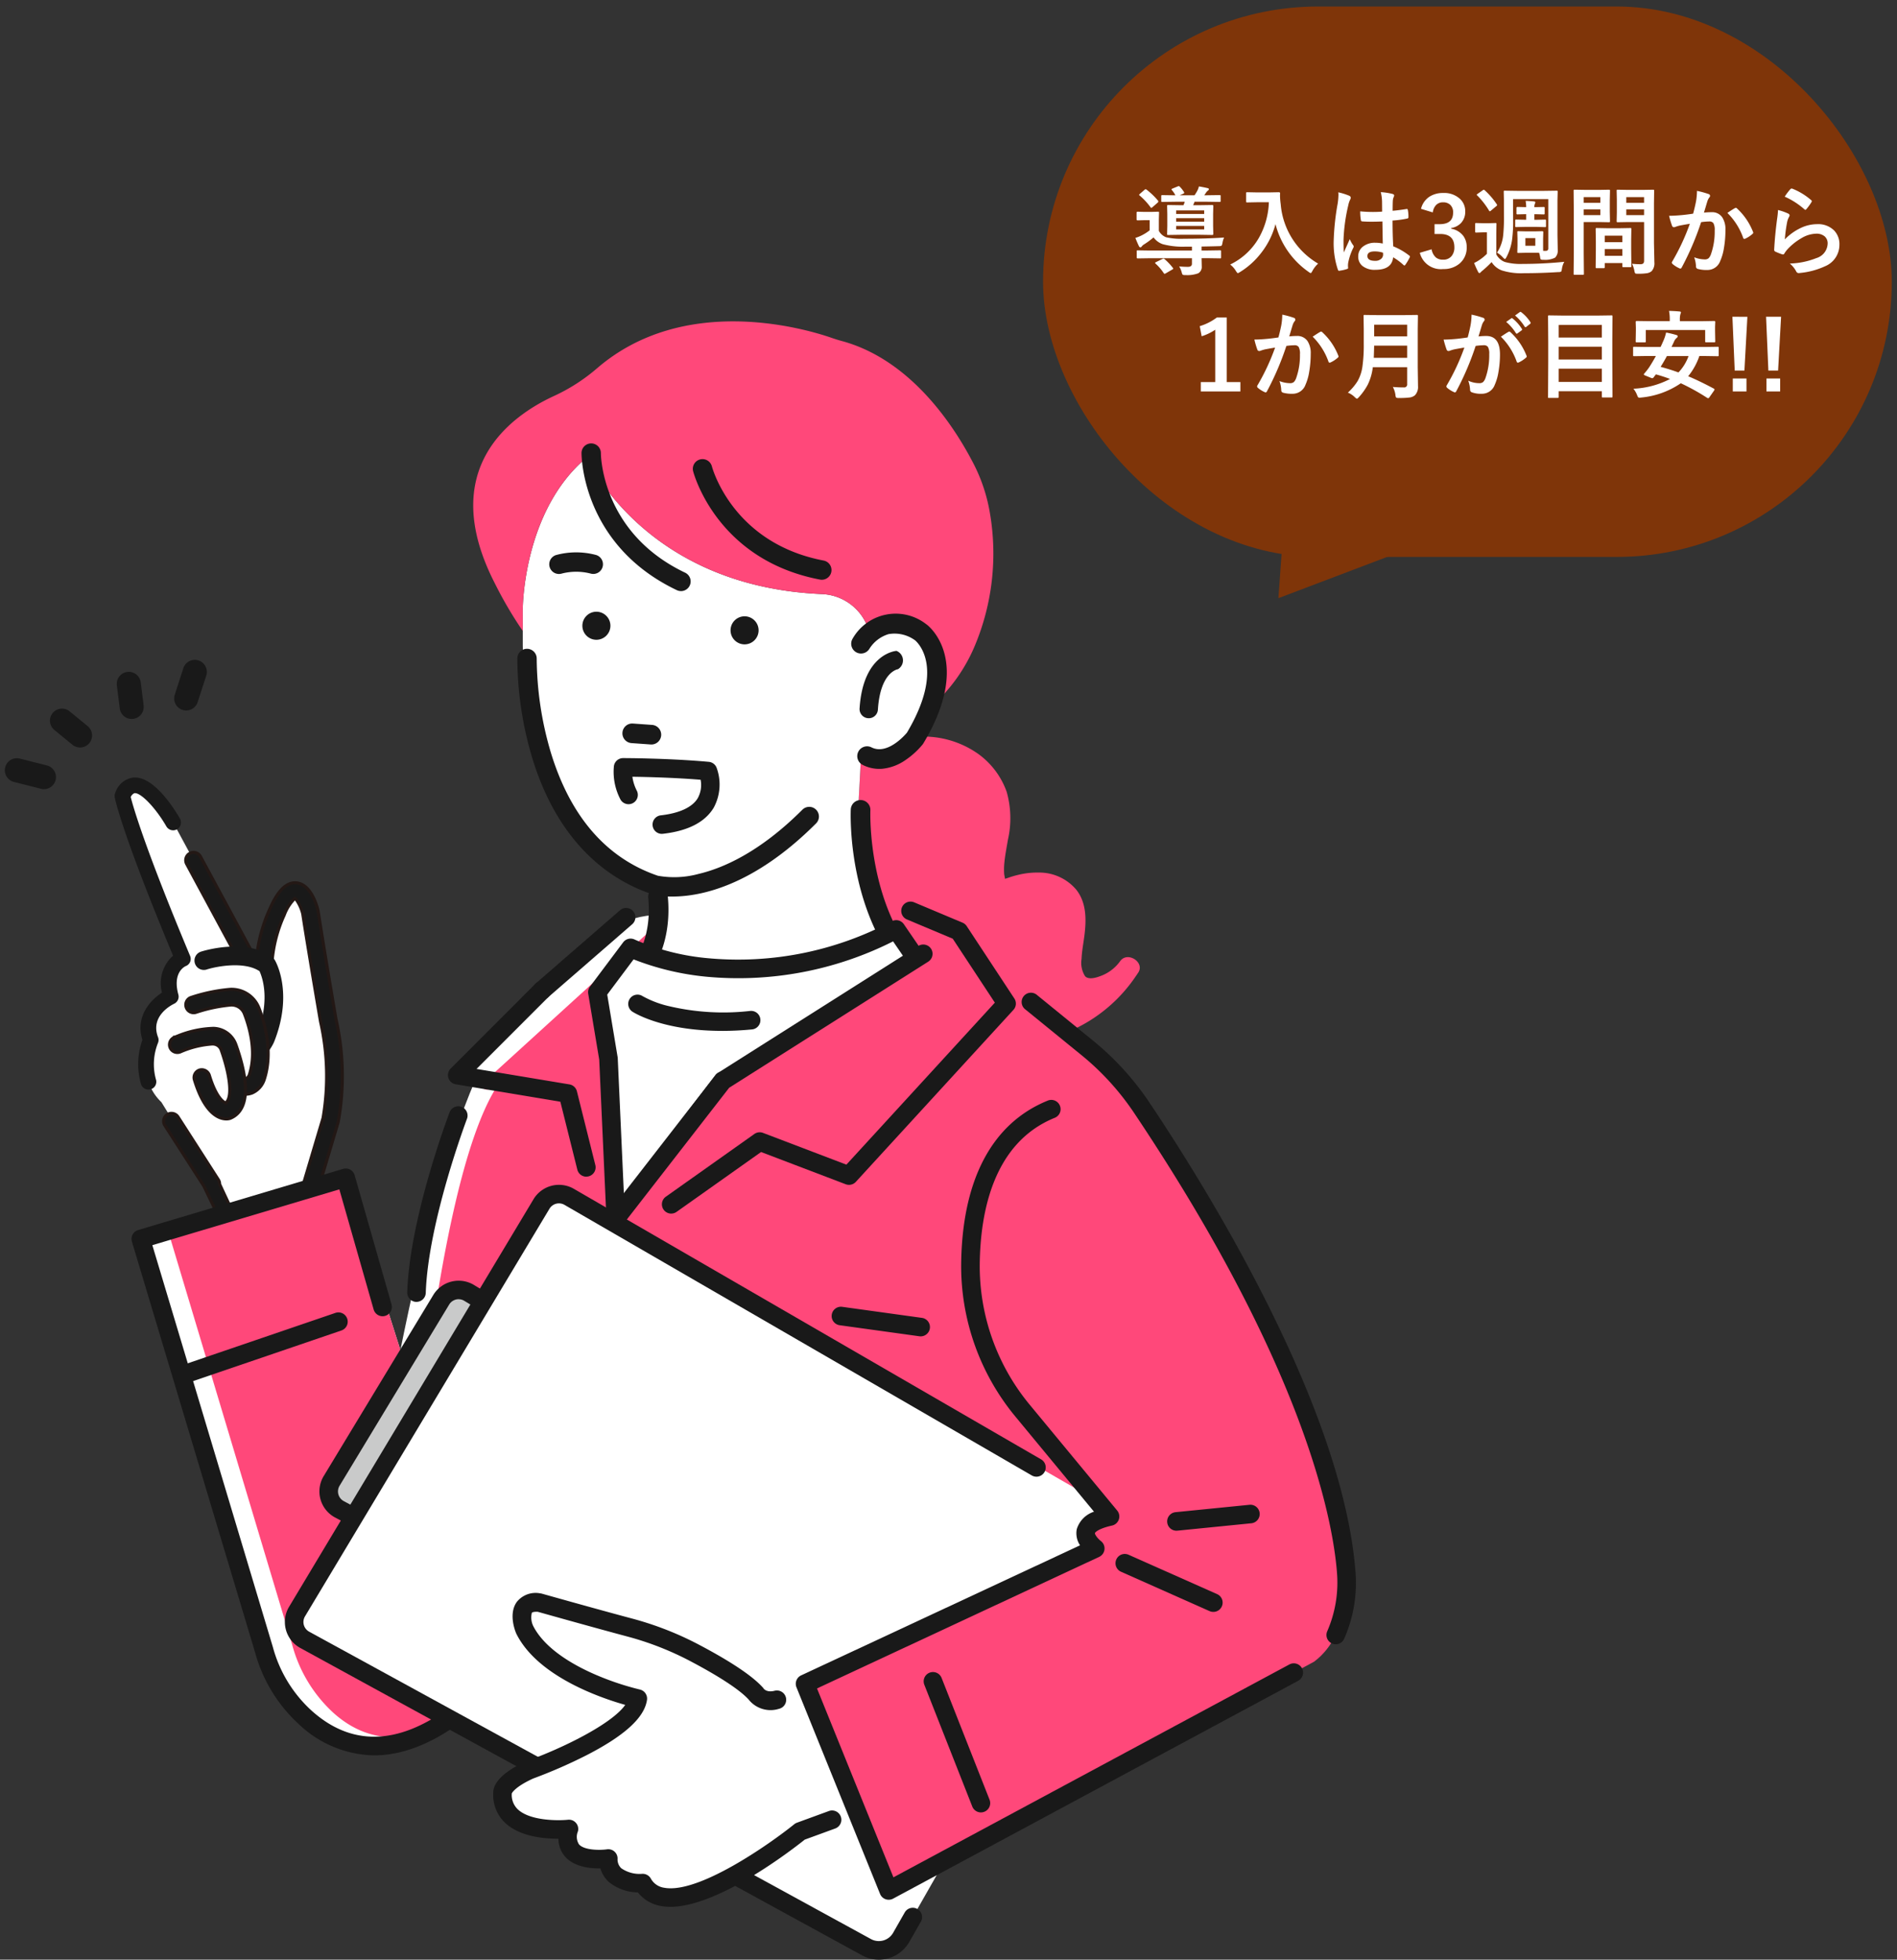 <svg xmlns="http://www.w3.org/2000/svg" xmlns:xlink="http://www.w3.org/1999/xlink" width="276" height="285" viewBox="0 0 276 285"><rect x="0" y="0" width="276" height="285" fill="#333333" stroke="none"/><defs><clipPath id="a"><rect width="276" height="285" transform="translate(-677 3989)" fill="#fff"/></clipPath></defs><g transform="translate(677 -3989)" clip-path="url(#a)"><g transform="translate(-676.282 4035.737)"><path d="M80.921,271.764l3.185-10.692a36.663,36.663,0,0,0-.346-14.5s-1.813-10.578-2.594-15.712c0,0-1.745-7.044-4.847-.064a21.284,21.284,0,0,0-1.745,11.761L61.2,217.806s-5.134-8.9-7.379-3.853c0,0,.885,4.814,8.786,23.682,0,0-2.944,1.142-1.749,5.5,0,0-4.538,2.1-2.922,6.3,0,0-2.35,5.307,1.551,9.047l7.336,11.889,4.251,13.769a21.932,21.932,0,0,0,7.565,2.275c2.872.28,4.732.215,7.471-1.989Z" transform="translate(-36.72 -144.923)" fill="#fff"/><path d="M98.708,249.773l.146.158a5.951,5.951,0,0,1,.967,2.1c.786,5.158,2.57,15.567,2.588,15.671l.011.057a35.927,35.927,0,0,1,.351,13.974L99.6,292.379a1.147,1.147,0,0,0-.039.194l4.815,10.261a1.138,1.138,0,1,0,2.26.263l-4.822-10.172,3.153-10.588c.008-.025.014-.051.02-.078a37.5,37.5,0,0,0-.341-14.97c-.018-.1-1.814-10.586-2.585-15.66-.005-.034-.012-.069-.02-.1-.221-.895-1.1-3.827-3.144-4.007a2.187,2.187,0,0,0-.991.14c-1.347.518-2.27,2.3-2.847,3.591v0a22.453,22.453,0,0,0-1.913,6.776l-.085.7-8.126-15.036a1.131,1.131,0,0,0-.676-.55,1.117,1.117,0,0,0-.865.09,1.137,1.137,0,0,0-.461,1.542l10.412,19.265a1.138,1.138,0,0,0,2.125-.718,20.169,20.169,0,0,1,1.636-11.071l.025-.053a6.533,6.533,0,0,1,1.413-2.285Z" transform="translate(-56.491 -165.864)" fill="#191919"/><path d="M105.026,303.845a1.4,1.4,0,0,1-.162-.01,1.364,1.364,0,0,1-1.2-1.446l-4.789-10.206a.222.222,0,0,1-.02-.121,1.354,1.354,0,0,1,.047-.231l3.17-10.644a35.7,35.7,0,0,0-.355-13.861l-.013-.061c-.018-.108-1.81-10.564-2.59-15.682a5.8,5.8,0,0,0-.909-1.984,6.364,6.364,0,0,0-1.353,2.2l-.028.058A20.043,20.043,0,0,0,95.207,262.8a1.363,1.363,0,0,1-2.546.86L82.25,244.4a1.362,1.362,0,0,1,.552-1.847,1.339,1.339,0,0,1,1.037-.107,1.354,1.354,0,0,1,.809.659l7.791,14.415a22.692,22.692,0,0,1,1.934-6.846c.591-1.324,1.545-3.154,2.969-3.7a2.391,2.391,0,0,1,1.092-.154c2.189.193,3.111,3.246,3.342,4.177.01.04.018.08.024.121.765,5.035,2.568,15.558,2.585,15.657a37.722,37.722,0,0,1,.339,15.057c-.007.032-.015.063-.024.094l-3.128,10.5,4.785,10.094a.225.225,0,0,1,.02.122,1.36,1.36,0,0,1-.865,1.115,1.339,1.339,0,0,1-.485.091M99.31,292.055l4.786,10.2a.223.223,0,0,1,.02.122.913.913,0,0,0,1.8.272l-4.793-10.11a.225.225,0,0,1-.012-.161l3.153-10.588c.006-.021.011-.041.016-.062a37.249,37.249,0,0,0-.341-14.873c-.019-.11-1.822-10.637-2.588-15.675,0-.027-.01-.055-.017-.082-.212-.857-1.052-3.669-2.944-3.836a1.953,1.953,0,0,0-.89.126c-1.269.488-2.161,2.216-2.723,3.472a22.213,22.213,0,0,0-1.9,6.713l-.085.7a.225.225,0,0,1-.422.08l-8.126-15.036a.907.907,0,0,0-.542-.441.9.9,0,0,0-.693.071.911.911,0,0,0-.371,1.237l10.412,19.265a.913.913,0,0,0,1.7-.576,20.538,20.538,0,0,1,1.658-11.208l.023-.048a6.715,6.715,0,0,1,1.471-2.36l.164-.139a.225.225,0,0,1,.311.019l.146.158a6.09,6.09,0,0,1,1.019,2.2c.784,5.137,2.575,15.588,2.592,15.69l.01.05a36.155,36.155,0,0,1,.351,14.064l-3.175,10.662c-.009.032-.017.064-.023.1" transform="translate(-56.007 -165.38)" fill="#231815"/><path d="M73.22,362.749a1.137,1.137,0,0,0-.342,1.573l5.676,8.832v.017l5.19,10.728a1.14,1.14,0,0,0,1.106,1.169h.028a1.157,1.157,0,0,0,1.141-1.107l-5.179-11.1a1.133,1.133,0,0,0-.181-.646l-5.866-9.127a1.138,1.138,0,0,0-1.362-.45,1.177,1.177,0,0,0-.211.108" transform="translate(-49.601 -247.381)" fill="#191919"/><path d="M84.394,384.809h-.035a1.364,1.364,0,0,1-1.325-1.344l-5.167-10.681a.241.241,0,0,1-.014-.036L72.2,363.959a1.362,1.362,0,0,1,.41-1.884,1.416,1.416,0,0,1,.251-.128,1.363,1.363,0,0,1,1.633.539l5.866,9.127a1.353,1.353,0,0,1,.216.718l5.158,11.05a.222.222,0,0,1,.021.1,1.375,1.375,0,0,1-1.366,1.326m-6.1-12.182,5.171,10.689a.224.224,0,0,1,.023.1.914.914,0,0,0,.887.938h0a.94.94,0,0,0,.935-.838l-5.155-11.045a.224.224,0,0,1-.021-.1.909.909,0,0,0-.145-.518l-5.867-9.127a.907.907,0,0,0-.576-.4.9.9,0,0,0-.515.039.937.937,0,0,0-.17.086h0a.912.912,0,0,0-.275,1.262l5.676,8.832a.218.218,0,0,1,.032.079m-5.555-10.362h0Z" transform="translate(-49.118 -246.897)" fill="#231815"/><path d="M53.194,208.82c-.047,0-.094,0-.14,0a3.176,3.176,0,0,0-2.721,2.224,1.133,1.133,0,0,0-.079.668c.035.193.942,4.919,8.421,22.876l.061.147-.119.106a5.37,5.37,0,0,0-1.528,5.129l.023.142-.119.08c-.929.622-3.873,2.943-2.737,6.713l.021.069-.023.068a10.5,10.5,0,0,0-.185,6.353,1.138,1.138,0,1,0,2.167-.694,8.352,8.352,0,0,1,.294-5.248,1.13,1.13,0,0,0,.021-.869c-1.184-3.08,1.977-4.687,2.341-4.86a1.141,1.141,0,0,0,.616-1.332c-.873-3.188.884-4.064,1.087-4.153a1.1,1.1,0,0,0,.625-.611,1.125,1.125,0,0,0-.011-.88c-6.5-15.516-8.234-21.534-8.611-23.009l-.024-.093.05-.081a1.04,1.04,0,0,1,.445-.448.352.352,0,0,1,.1-.024H53.2c.95,0,3.067,2.238,4.563,4.835a1.138,1.138,0,0,0,1.972-1.137c-.816-1.416-3.67-5.974-6.544-5.974" transform="translate(-34.276 -142.479)" fill="#191919"/><path d="M91.228,291.139s5.9-1.876,9.124.643c0,0,2.428,4.077-.192,10.669,0,0-2.022,4.142-3.943,1.66Z" transform="translate(-62.245 -198.188)" fill="#fff"/><path d="M93.769,300.532a1.138,1.138,0,0,0-.9,1.835,2.694,2.694,0,0,0,2.465,1.222,2.565,2.565,0,0,0,.659-.16,6.251,6.251,0,0,0,2.743-2.919c.012-.025.024-.051.034-.079,2.794-7.031.223-11.485.112-11.672a1.14,1.14,0,0,0-.277-.315c-3.657-2.857-9.9-.914-10.169-.83l-.059.02a1.138,1.138,0,0,0,.748,2.149c1.4-.441,5.535-1.25,7.842.284l.053.035.027.058c.421.91,1.639,4.276-.376,9.391a4.005,4.005,0,0,1-1.5,1.759l-.1.028-.085-.053a1.3,1.3,0,0,1-.316-.311,1.131,1.131,0,0,0-.756-.433,1.157,1.157,0,0,0-.147-.01" transform="translate(-59.801 -195.748)" fill="#191919"/><path d="M94.6,303.353a2.978,2.978,0,0,1-2.393-1.322,1.363,1.363,0,1,1,2.156-1.668,1.089,1.089,0,0,0,.257.257h0a3.924,3.924,0,0,0,1.365-1.645c1.974-5.011.784-8.3.373-9.194h0c-2.235-1.484-6.28-.688-7.649-.256a1.363,1.363,0,0,1-.9-2.574l.074-.025c.268-.085,6.63-2.057,10.374.868a1.367,1.367,0,0,1,.332.377c.113.19,2.739,4.734-.1,11.869-.012.031-.026.062-.04.092a6.484,6.484,0,0,1-2.866,3.033,2.8,2.8,0,0,1-.717.174,2.659,2.659,0,0,1-.273.014m-1.318-3.07a.893.893,0,0,0-.554.191.912.912,0,0,0-.164,1.281,2.484,2.484,0,0,0,2.264,1.135,2.342,2.342,0,0,0,.6-.146,6.03,6.03,0,0,0,2.621-2.807c.009-.018.018-.039.027-.062,2.755-6.933.237-11.292.128-11.474a.908.908,0,0,0-.222-.253c-3.558-2.78-9.7-.876-9.962-.793l-.048.016a.913.913,0,0,0,.6,1.724c1.428-.45,5.654-1.271,8.035.31l.052.034a.223.223,0,0,1,.081.095l.027.058c.43.929,1.676,4.37-.372,9.566a4.165,4.165,0,0,1-1.646,1.892l-.1.029a.226.226,0,0,1-.183-.025L94.385,301a1.505,1.505,0,0,1-.374-.363.905.905,0,0,0-.606-.348.927.927,0,0,0-.119-.008" transform="translate(-59.318 -195.274)" fill="#191919"/><path d="M86.426,310.5a23.6,23.6,0,0,1,5.371-1.119,3.148,3.148,0,0,1,3.069,2c.8,2.055,1.938,5.979.751,9.62,0,0-.729,2.571-3.607.672Z" transform="translate(-58.969 -211.087)" fill="#fff"/><path d="M89.565,318.081a1.172,1.172,0,0,0-.232.024,1.138,1.138,0,0,0-.4,2.065,3.869,3.869,0,0,0,3.521.707l.018-.007a3.2,3.2,0,0,0,1.782-1.981c1.293-3.985.068-8.211-.777-10.375A4.281,4.281,0,0,0,89.3,305.8a24.6,24.6,0,0,0-5.689,1.179c-.023.007-.043.014-.062.022a1.1,1.1,0,0,0-.588.533,1.145,1.145,0,0,0,.512,1.542,1.129,1.129,0,0,0,.869.058,22.426,22.426,0,0,1,5.055-1.06,2.005,2.005,0,0,1,1.96,1.272c.736,1.883,1.81,5.538.729,8.854l-.016.051a.918.918,0,0,1-.433.505,1.986,1.986,0,0,1-1.45-.483,1.13,1.13,0,0,0-.624-.188" transform="translate(-56.521 -208.643)" fill="#191919"/><path d="M90.96,320.795a4.834,4.834,0,0,1-2.632-.922,1.363,1.363,0,0,1,1.5-2.276c.654.431,1.076.52,1.252.458a.715.715,0,0,0,.295-.367l.012-.042c1.06-3.254,0-6.852-.723-8.708a1.774,1.774,0,0,0-1.74-1.129,22.3,22.3,0,0,0-4.994,1.048A1.364,1.364,0,0,1,82.2,308a1.367,1.367,0,0,1,.074-1.06,1.325,1.325,0,0,1,.708-.642c.025-.01.049-.018.077-.027a24.984,24.984,0,0,1,5.745-1.189,4.5,4.5,0,0,1,4.4,2.861c.856,2.192,2.1,6.475.782,10.527a3.427,3.427,0,0,1-1.914,2.122,3.178,3.178,0,0,1-1.112.2m-1.879-2.973a.93.93,0,0,0-.186.019.913.913,0,0,0-.319,1.656,3.662,3.662,0,0,0,3.319.684,2.973,2.973,0,0,0,1.663-1.844c1.272-3.922.063-8.09-.772-10.227a4.061,4.061,0,0,0-3.959-2.575A24.2,24.2,0,0,0,83.2,306.7l-.055.019a.877.877,0,0,0-.467.425.92.92,0,0,0-.049.713.915.915,0,0,0,1.157.572A22.768,22.768,0,0,1,88.9,307.36a2.229,2.229,0,0,1,2.18,1.416c.747,1.911,1.836,5.623.734,9.006l-.014.046a1.129,1.129,0,0,1-.568.65,2.216,2.216,0,0,1-1.655-.505.907.907,0,0,0-.5-.151" transform="translate(-56.037 -208.159)" fill="#231815"/><path d="M79,328.443a14.838,14.838,0,0,1,5.217-1.228,2.447,2.447,0,0,1,2.232,1.628c.86,2.425,2.535,8.1-.158,9.252,0,0-2.092.518-3.732-4.864Z" transform="translate(-53.899 -223.258)" fill="#fff"/><path d="M80.113,329.648a1.13,1.13,0,0,0-.33.049,1.145,1.145,0,0,0-.759,1.421c1.861,6.1,4.569,5.767,5.095,5.637a1.033,1.033,0,0,0,.135-.042l.038-.016c1.811-.772,3.417-3.252.783-10.679a3.561,3.561,0,0,0-3.271-2.385l-.209,0a15,15,0,0,0-4.911,1.087c-.213.082-.422.167-.586.239l-.026-.048.022.05a1.138,1.138,0,0,0,.919,2.082,13.914,13.914,0,0,1,4.584-1.134c.047,0,.093,0,.139,0a1.3,1.3,0,0,1,1.193.87c1.311,3.7,1.616,6.679.777,7.6l-.121.134-.157-.091c-.461-.266-1.364-1.135-2.227-3.969a1.141,1.141,0,0,0-1.089-.807" transform="translate(-51.456 -220.815)" fill="#191919"/><path d="M83.18,336.55c-1.055,0-3.279-.677-4.856-5.847a1.369,1.369,0,0,1,.9-1.7,1.383,1.383,0,0,1,1.7.906c.871,2.86,1.775,3.637,2.124,3.839.771-.849.44-3.812-.823-7.374a1.076,1.076,0,0,0-.988-.72l-.133,0a13.7,13.7,0,0,0-4.494,1.115,1.363,1.363,0,0,1-1.24-2.423.225.225,0,0,1,.277-.13c.14-.059.3-.123.463-.186a15.04,15.04,0,0,1,5.208-1.1,3.785,3.785,0,0,1,3.477,2.535c2.692,7.592.993,10.151-.907,10.961l-.042.017a1.221,1.221,0,0,1-.168.052,2.118,2.118,0,0,1-.506.057m-3.552-7.159a.9.9,0,0,0-.264.039.921.921,0,0,0-.609,1.141c1.8,5.913,4.336,5.6,4.825,5.483a.848.848,0,0,0,.108-.034l.035-.014c1.718-.733,3.231-3.133.655-10.395a3.338,3.338,0,0,0-3.065-2.236,14.519,14.519,0,0,0-5.033,1.069c-.21.081-.415.164-.577.235l-.006,0a.913.913,0,0,0,.742,1.668,13.783,13.783,0,0,1,4.821-1.15,1.522,1.522,0,0,1,1.4,1.019c1.359,3.831,1.639,6.83.731,7.828l-.121.134a.225.225,0,0,1-.28.043l-.156-.09c-.6-.345-1.488-1.337-2.329-4.1a.921.921,0,0,0-.874-.647" transform="translate(-50.973 -220.333)" fill="#231815"/><path d="M102.146,423.9,92.038,392.055l-29.816,8.893,17.92,59.745a20.645,20.645,0,0,0,5.85,9.7c4.413,4.056,16.662,6.648,28.827-5.517Z" transform="translate(-42.454 -267.501)" fill="#fff"/><path d="M111.016,423.9l-10.108-31.844-25.686,8.258,17.92,59.745a20.645,20.645,0,0,0,5.85,9.7c4.413,4.056,12.532,7.283,24.7-4.882Z" transform="translate(-51.324 -267.501)" fill="#ff487a"/><path d="M93.264,473.156a16.322,16.322,0,0,1-11.087-4.666,21.96,21.96,0,0,1-6.237-10.337L58.028,398.434a1.351,1.351,0,0,1,.908-1.682l29.816-8.893a1.35,1.35,0,0,1,1.685.923L95.8,407.567a1.351,1.351,0,0,1-2.6.742l-4.992-17.471L61,398.954,78.535,457.4a19.3,19.3,0,0,0,5.47,9.1c5.8,5.335,12.58,5.25,20.141-.248a1.351,1.351,0,1,1,1.589,2.184c-4.72,3.433-8.884,4.718-12.472,4.718" transform="translate(-39.554 -264.599)" fill="#191919"/><path d="M80.156,463.94a1.351,1.351,0,0,1-.436-2.63l22.123-7.551a1.351,1.351,0,1,1,.873,2.557l-22.123,7.551a1.342,1.342,0,0,1-.436.073" transform="translate(-53.769 -309.552)" fill="#191919"/><path d="M78.79,162.3l-.077-.023a1.751,1.751,0,0,1-1.126-2.206l1.245-3.838a1.751,1.751,0,1,1,3.331,1.08l-1.245,3.838A1.751,1.751,0,0,1,78.79,162.3" transform="translate(-52.88 -105.771)" fill="#191919"/><path d="M52.92,167.234a1.751,1.751,0,0,1-1.273-1.471l-.421-3.35a1.751,1.751,0,0,1,3.475-.437l.421,3.35a1.752,1.752,0,0,1-2.2,1.907" transform="translate(-34.942 -109.471)" fill="#191919"/><path d="M1.286,203.439a1.751,1.751,0,0,1,.9-3.386l3.913.99a1.751,1.751,0,1,1-.859,3.395l-3.913-.99-.036-.009" transform="translate(0 -136.46)" fill="#191919"/><path d="M24.564,182.895a1.734,1.734,0,0,1-.644-.334l-2.613-2.139a1.751,1.751,0,1,1,2.219-2.709l2.613,2.14a1.751,1.751,0,0,1-1.575,3.043" transform="translate(-14.101 -120.984)" fill="#191919"/><path d="M164.843,364.085s6.977-48.3,16.1-68.7c0,0-2.147-1.074,1.61-4.83l19.858-17.711s1.073-2.684,16.638-1.073h20.395s23.615,8.587,34.349,27.909l1.073,42.4-5.9,25.225-82.624-5.274Z" transform="translate(-112.473 -185.081)" fill="#fff"/><path d="M185.4,361.538s3.375-49.6,12.382-64.567a.155.155,0,0,0-.18-.23c-.919.292-2.84.691.142-2.291l22.989-20.931s-3.22-3.22,12.344-1.61h20.395s23.615,8.587,34.349,27.909l1.073,42.4-5.9,25.225-82.624-5.274Z" transform="translate(-126.497 -185.217)" fill="#ff487a"/><path d="M428.737,222.736a6.075,6.075,0,0,1-2.564,2.078c-.649.265-1.97.775-2.563.154a3.614,3.614,0,0,1-.515-2.514c.043-1.1.258-2.194.4-3.285.3-2.3.363-4.819-1.143-6.754a7.032,7.032,0,0,0-5.508-2.524,11.611,11.611,0,0,0-3.085.363,11.975,11.975,0,0,0-1.29.384c-.134.049-.342.1-.508.17-.057-.313-.121-.65-.126-.723a9.793,9.793,0,0,1,.027-1.615c.112-1.128.332-2.24.52-3.356a14.1,14.1,0,0,0-.182-6.967,11.57,11.57,0,0,0-4.087-5.475,13.789,13.789,0,0,0-9.337-2.495,8.806,8.806,0,0,1-7.744,2.35l-.511,9.508a37.494,37.494,0,0,0,10.249,24.145,6.548,6.548,0,0,0,.968-.129,11.951,11.951,0,0,0,2.183-.8c.262-.111,1.038-.514,1.351-.29.1.073-.021.961-.029,1.168a9.616,9.616,0,0,0,.159,2.194,8.138,8.138,0,0,0,1.756,3.885c2.014,2.3,5.1,2.733,8,2.416a22.234,22.234,0,0,0,15.89-9.75c.03-.038.062-.076.091-.115l-.009-.006c.074-.112.153-.219.225-.332.955-1.493-1.562-3.1-2.618-1.68" transform="translate(-266.454 -129.726)" fill="#ff487a"/><path d="M243.09,281.818a1.351,1.351,0,0,1-.886-2.371l12.246-10.636a1.351,1.351,0,0,1,1.771,2.04l-12.246,10.635a1.346,1.346,0,0,1-.885.331" transform="translate(-164.939 -183.186)" fill="#191919"/><path d="M285.867,114.794l.511-9.507s10.4,2.285,10.781-11.61c0,0,1.319-10.662-8.93-5.455,0,.282-.085.409-.292.151-.122.064-.247.132-.373.2.01-.229.016-.491.016-.8l-.026-.1a7.431,7.431,0,0,0-6.862-5.523c-26.1-1.107-34.222-19.883-34.222-19.883-9.33,7.775-9.33,22.08-9.33,22.08v5.287a76.757,76.757,0,0,0,.933,10.263c1.555,7.464,2.071,10.339,10.634,20.641,0,0,4.061,4.012,7.688,3.559,1.213.36,2.459,10.541-8.393,17l1.61,5.651s-.019,4.778,22.2,3.871c0,0,11.076-1.977,26.641-9.491a36.973,36.973,0,0,1-12.584-26.33" transform="translate(-161.8 -42.485)" fill="#fff"/><path d="M221.672,41.862s0-14.305,9.329-22.08c0,0,8.127,18.775,34.223,19.882a7.431,7.431,0,0,1,6.862,5.523l.026.1c0,.308-.006.569-.016.8.126-.069.251-.137.373-.2.207.259.288.132.292-.151,10.249-5.206,8.93,5.455,8.93,5.455a19.941,19.941,0,0,1-.69,4.921,24.311,24.311,0,0,0,6.483-9.021,34.711,34.711,0,0,0,2.164-19.171,24.435,24.435,0,0,0-2.43-7.3c-2.748-5.31-9.024-15.043-19.154-17.77-.511-.138-1.014-.3-1.515-.474-3.987-1.367-21.411-6.433-34.046,4.431a26.642,26.642,0,0,1-6.261,4.036c-6.108,2.8-17.245,10.5-8.615,27.289a58.1,58.1,0,0,0,4.043,6.883Z" transform="translate(-146.335 0)" fill="#ff487a"/><path d="M396.557,140.372c.012-.84-.65-3.039-.65-.446a3.625,3.625,0,0,0,.358.6c.1-.052.2-.1.292-.151" transform="translate(-270.129 -94.636)" fill="#fff"/><path d="M286.945,187.15l-2.714-.194a1.427,1.427,0,1,1,.2-2.846l2.714.194a1.427,1.427,0,1,1-.2,2.846" transform="translate(-193.028 -125.617)" fill="#191919"/><path d="M278.894,275.524a1.427,1.427,0,0,1-.778-2.624c.242-.159,5.6-3.8,4.8-12.271a1.427,1.427,0,1,1,2.84-.27c.978,10.269-5.8,14.752-6.09,14.938a1.421,1.421,0,0,1-.77.227" transform="translate(-189.316 -176.763)" fill="#191919"/><path d="M397.15,245.992a1.421,1.421,0,0,1-1.009-.418c-9.406-9.406-8.834-24.469-8.805-25.106a1.427,1.427,0,0,1,2.851.129c-.009.205-.513,14.474,7.972,22.959a1.427,1.427,0,0,1-1.008,2.435" transform="translate(-264.271 -149.498)" fill="#191919"/><path d="M392.009,156.41a5.329,5.329,0,0,1-2.833-.565,1.426,1.426,0,0,1,1.277-2.551c2.271,1.136,4.775-1.675,5.157-2.128,5.543-9.3,1.663-13.034,1.2-13.43a5.058,5.058,0,0,0-3.88-.908,5,5,0,0,0-2.785,2.146,1.427,1.427,0,0,1-2.484-1.4,7.215,7.215,0,0,1,10.748-2.2c.03.019.06.04.088.061.279.208,6.738,5.242-.5,17.291a1.442,1.442,0,0,1-.1.146,11.81,11.81,0,0,1-2.482,2.261,7.162,7.162,0,0,1-3.41,1.278" transform="translate(-264.38 -91.339)" fill="#191919"/><path d="M268.522,134.963a2.04,2.04,0,1,1-2.041-2.041,2.041,2.041,0,0,1,2.041,2.041" transform="translate(-180.429 -90.693)" fill="#191919"/><path d="M336.384,137.064a2.04,2.04,0,1,1-2.041-2.041,2.041,2.041,0,0,1,2.041,2.041" transform="translate(-226.732 -92.127)" fill="#191919"/><path d="M392.833,160.638a1.337,1.337,0,0,1-1.433-1.477c.521-7.854,5.165-8.3,5.364-8.315a1.486,1.486,0,0,1,.382,2.549l-.139.11c-.106.015-2.6.427-2.944,5.886a1.336,1.336,0,0,1-1.229,1.248" transform="translate(-267.052 -102.922)" fill="#191919"/><path d="M257.232,185.894a11.26,11.26,0,0,1-2.927-.321l-.061-.019c-8.322-2.822-14.35-9.689-17.433-19.857a50.917,50.917,0,0,1-2.156-14.475,1.409,1.409,0,0,1,2.817.065,48.979,48.979,0,0,0,2.057,13.663c2.849,9.336,8.089,15.365,15.577,17.92a13.538,13.538,0,0,0,5.925-.269c3.431-.805,8.834-3.078,15.086-9.329a1.409,1.409,0,1,1,1.993,1.992c-9.163,9.163-16.879,10.629-20.878,10.629" transform="translate(-160.104 -102.241)" fill="#191919"/><path d="M278.5,77.351a1.4,1.4,0,0,1-.6-.137c-13.707-6.527-13.865-19.387-13.865-19.931a1.409,1.409,0,0,1,2.818,0c0,.475.2,11.65,12.258,17.391a1.409,1.409,0,0,1-.606,2.681M266.846,57.283h0Z" transform="translate(-180.148 -38.123)" fill="#191919"/><path d="M333.785,80.578a1.427,1.427,0,0,1-.265-.025c-14.913-2.842-18.324-15.242-18.461-15.769a1.409,1.409,0,0,1,2.725-.717c.122.457,3.145,11.218,16.264,13.718a1.409,1.409,0,0,1-.262,2.793" transform="translate(-214.934 -42.998)" fill="#191919"/><path d="M255.728,108.9a1.406,1.406,0,0,1-.41-.061,8.457,8.457,0,0,0-4.19.01,1.409,1.409,0,1,1-.75-2.716,11.213,11.213,0,0,1,5.767.012,1.409,1.409,0,0,1-.416,2.755" transform="translate(-170.128 -72.165)" fill="#191919"/><path d="M271.33,287.508l4.83-6.44s16.859,8.482,38.643-2.684l6.977,10.2-32.2,11.807-15.564,20.395-1.073-23.615Z" transform="translate(-185.13 -189.943)" fill="#fff"/><path d="M271.113,319.232a1.351,1.351,0,0,1-1.35-1.29l-1.07-23.534-1.6-9.581a1.353,1.353,0,0,1,.252-1.033l4.831-6.44a1.351,1.351,0,0,1,1.688-.4,34.349,34.349,0,0,0,10.813,2.722,47.6,47.6,0,0,0,26.606-5.4,1.351,1.351,0,0,1,1.731.439l6.977,10.2a1.351,1.351,0,0,1-.649,2.031L287.512,298.62,272.187,318.7a1.35,1.35,0,0,1-1.074.531m-1.256-34.278,1.515,9.091a1.426,1.426,0,0,1,.017.161l.9,19.9,13.31-17.44a1.356,1.356,0,0,1,.609-.449l30.572-11.21-5.331-7.792a50,50,0,0,1-27.18,5.137,39.314,39.314,0,0,1-10.575-2.52Z" transform="translate(-182.229 -187.041)" fill="#191919"/><path d="M299.088,313.485c-8.638,0-12.82-2.659-13.02-2.789a1.351,1.351,0,0,1,1.472-2.266,14.6,14.6,0,0,0,3.811,1.454,34.516,34.516,0,0,0,11.854.7,1.351,1.351,0,0,1,.256,2.69c-1.567.149-3.025.214-4.373.214" transform="translate(-194.768 -210.296)" fill="#191919"/><path d="M320.469,279.18l-3.582,2.268-1.634,1.035L286.12,300.932l-17.711,22.794-2.147,9.66L278.606,318.9l12.881-9.124,12.985,4.945L327.4,289.706Z" transform="translate(-181.672 -190.486)" fill="#ff487a"/><path d="M257.733,352.721a1.353,1.353,0,0,1-1.334-1.575l3.935-23.45a1.348,1.348,0,0,1,.265-.6L278.311,304.3a1.35,1.35,0,0,1,.344-.313l29.133-18.449a1.351,1.351,0,1,1,1.445,2.282L280.3,306.14l-17.357,22.339-3.878,23.114a1.352,1.352,0,0,1-1.331,1.128" transform="translate(-174.93 -194.679)" fill="#191919"/><path d="M302.217,311.006a1.351,1.351,0,0,1-.782-2.453l12.881-9.124a1.352,1.352,0,0,1,1.262-.16l12.128,4.619,21.6-23.559-6.125-9.3-6.647-2.793a1.351,1.351,0,1,1,1.046-2.491l7.026,2.952a1.351,1.351,0,0,1,.605.5l6.931,10.526a1.351,1.351,0,0,1-.132,1.656l-22.927,25.012a1.352,1.352,0,0,1-1.477.349l-12.312-4.688L303,310.757a1.345,1.345,0,0,1-.78.248" transform="translate(-205.281 -181.245)" fill="#191919"/><path d="M223.017,330.421a1.352,1.352,0,0,1-1.31-1.024l-2.469-9.875-15.227-2.538a1.351,1.351,0,0,1-.733-2.288l12.344-12.344a1.351,1.351,0,0,1,1.91,1.911l-10.488,10.488L220.556,317a1.351,1.351,0,0,1,1.089,1l2.683,10.734a1.352,1.352,0,0,1-1.311,1.679" transform="translate(-138.428 -206.027)" fill="#191919"/><path d="M391.5,455.388a1.377,1.377,0,0,1-.187-.013l-11.628-1.61a1.351,1.351,0,0,1,.37-2.676l11.628,1.61a1.351,1.351,0,0,1-.184,2.689" transform="translate(-258.264 -307.771)" fill="#191919"/><path d="M185.593,387.75h-.046a1.351,1.351,0,0,1-1.305-1.4c.361-10.835,5.933-25.575,6.17-26.2a1.351,1.351,0,0,1,2.525.961c-.057.148-5.649,14.945-6,25.326a1.351,1.351,0,0,1-1.349,1.306" transform="translate(-125.709 -245.143)" fill="#191919"/><path d="M164.646,444.832l-15.953,26.35a2.949,2.949,0,0,0,1.114,4.1l34.876,18.564L201.2,463.458l-32.554-19.665a2.949,2.949,0,0,0-4,1.039" transform="translate(-101.167 -302.534)" fill="#c9caca"/><path d="M181.777,492.315a1.346,1.346,0,0,1-.634-.159l-34.876-18.564a4.3,4.3,0,0,1-1.637-5.992l15.955-26.354a4.321,4.321,0,0,1,5.83-1.51l32.579,19.679a1.351,1.351,0,0,1,.489,1.8l-16.518,30.392a1.351,1.351,0,0,1-1.188.706m-17.5-50.453a1.615,1.615,0,0,0-1.382.779l0,0L146.944,469a1.6,1.6,0,0,0,.606,2.22l33.68,17.927,15.262-28.081-31.45-19a1.522,1.522,0,0,0-.761-.2m-2.541.084h0Z" transform="translate(-98.262 -299.647)" fill="#191919"/><path d="M168.443,400.942,132.87,460.231a2.949,2.949,0,0,0,1.114,4.1l81.751,44.712a3.734,3.734,0,0,0,5.035-1.426l34.32-60.145L172.443,399.9a2.949,2.949,0,0,0-4,1.039" transform="translate(-90.371 -272.588)" fill="#fff"/><path d="M214.6,507.963a5.03,5.03,0,0,1-2.419-.617L130.43,462.633a4.3,4.3,0,0,1-1.624-5.985l35.573-59.289a4.322,4.322,0,0,1,5.833-1.514l67.979,39.346a1.351,1.351,0,1,1-1.353,2.338l-67.977-39.345a1.607,1.607,0,0,0-2.165.565l-35.573,59.289a1.6,1.6,0,0,0,.6,2.225l81.751,44.713a2.394,2.394,0,0,0,3.213-.91l1.691-2.963a1.351,1.351,0,1,1,2.347,1.339l-1.691,2.964a5.106,5.106,0,0,1-4.438,2.558" transform="translate(-87.465 -269.7)" fill="#191919"/><path d="M233.259,586.49s13.954,3.936,17.174,4.651c0,0,11.092,5.009,14.312,8.587,0,0,5.367,1.789,16.1-2.5L288,612.967l-16.817,6.8s-18.605,15.028-22.9,7.514c0,0-5.009.358-5.009-3.578,0,0-7.156,1.073-5.725-4.294,0,0-10.019,1.074-9.661-5.367,0,0,0-1.431,3.936-3.22,0,0,15.028-5.367,15.743-10.376,0,0-12.881-2.862-16.459-10.018,0,0-1.789-4.294,2.147-3.936" transform="translate(-155.485 -400.15)" fill="#fff"/><path d="M249.392,627.829a7.534,7.534,0,0,1-1.393-.123,5.385,5.385,0,0,1-3.328-1.975,6.753,6.753,0,0,1-4.248-1.536,4.279,4.279,0,0,1-1.2-1.955c-1.477.031-3.788-.2-5.124-1.694a3.953,3.953,0,0,1-.984-2.613c-2.112-.005-5.649-.312-7.776-2.332a5.612,5.612,0,0,1-1.7-4.513c.024-.728.563-2.505,4.727-4.4.034-.016.069-.03.1-.042,5.2-1.859,12.41-5.389,14.368-8.182-3.661-1.035-12.748-4.158-15.837-10.336-.014-.028-.027-.056-.038-.084-.2-.471-1.113-2.9.112-4.572a3.5,3.5,0,0,1,3.4-1.229,1.337,1.337,0,0,1,.245.045c.078.022,7.9,2.227,13.114,3.618a46.63,46.63,0,0,1,9.711,3.793c4.666,2.459,7.794,4.553,9.3,6.225a.723.723,0,0,1,.132.17c.108.134.55.574,1.578.318a1.351,1.351,0,1,1,.655,2.621,4.066,4.066,0,0,1-4.433-1.367c-1.3-1.409-4.236-3.335-8.491-5.577a43.92,43.92,0,0,0-9.147-3.572c-4.863-1.3-11.98-3.3-13.022-3.592-.569-.033-.815.078-.866.146a2.842,2.842,0,0,0,.189,1.9c1.683,3.311,5.754,5.64,8.882,7.013a40.515,40.515,0,0,0,6.638,2.244,1.351,1.351,0,0,1,1.044,1.51c-.368,2.573-3.267,5.215-8.862,8.078a73.173,73.173,0,0,1-7.709,3.36c-2.432,1.113-3,1.963-3.1,2.155a2.884,2.884,0,0,0,.863,2.313c1.777,1.692,5.88,1.673,7.311,1.523a1.352,1.352,0,0,1,1.448,1.691,2.026,2.026,0,0,0,.155,1.89c.781.878,3.077.864,4.067.72a1.353,1.353,0,0,1,1.548,1.336,1.768,1.768,0,0,0,.532,1.414,4.681,4.681,0,0,0,3.035.816,1.36,1.36,0,0,1,1.264.678,2.637,2.637,0,0,0,1.939,1.344c4.983.934,15.36-6.35,18.938-9.239a1.365,1.365,0,0,1,.385-.218l4.652-1.7a1.351,1.351,0,0,1,.927,2.538l-4.443,1.623c-1.934,1.543-12.577,9.773-19.565,9.773m-23.05-16.685h0Zm0,0h0Zm0,0v0Z" transform="translate(-152.585 -397.249)" fill="#191919"/><path d="M445.155,394.385c-2.5-30.055-33.275-72.454-33.275-72.454l-12.523-10.2,2.862,15.564c-17.532,7.156-10.2,36.5-10.2,36.5l18.785,22.721c-6.44,1.431-2.147,4.651-2.147,4.651l-42.221,19.679L378.6,440.9l61.9-33.275c5.725-4.294,4.651-13.239,4.651-13.239" transform="translate(-250.023 -212.697)" fill="#ff487a"/><path d="M375.7,472.775a1.351,1.351,0,0,1-1.252-.844l-12.165-30.056a1.351,1.351,0,0,1,.681-1.731l40.579-18.914a3.167,3.167,0,0,1-.479-2.341,3.868,3.868,0,0,1,2.507-2.55l-11.407-13.8a34.322,34.322,0,0,1-7.917-22.18c.129-12.263,4.471-20.49,12.557-23.79a1.351,1.351,0,1,1,1.02,2.5c-8.842,3.609-10.795,13.584-10.876,21.318a31.617,31.617,0,0,0,7.3,20.43l12.7,15.357a1.351,1.351,0,0,1-.748,2.179c-1.962.436-2.463.98-2.49,1.1-.04.179.381.782.866,1.154a1.354,1.354,0,0,1-.246,2.3l-41.057,19.137,11.119,27.47L434,438.553a1.351,1.351,0,0,1,1.28,2.38l-58.933,31.681a1.354,1.354,0,0,1-.64.161" transform="translate(-247.122 -243.222)" fill="#191919"/><path d="M511.439,402.194a1.352,1.352,0,0,1-1.213-1.944,17.682,17.682,0,0,0,1.382-8.607c0-.015,0-.032,0-.046-.648-7.782-4.823-29.858-29.516-66.695a38.257,38.257,0,0,0-7.624-8.374L466.3,309.88A1.351,1.351,0,1,1,468,307.785l8.165,6.649a40.967,40.967,0,0,1,8.163,8.964c8.34,12.443,27.952,43.967,29.961,67.953a20.162,20.162,0,0,1-1.64,10.085,1.351,1.351,0,0,1-1.215.758" transform="translate(-317.818 -209.796)" fill="#191919"/><path d="M522.829,572.689a1.349,1.349,0,0,1-.548-.117l-12.88-5.725a1.351,1.351,0,1,1,1.1-2.469l12.881,5.725a1.351,1.351,0,0,1-.549,2.586" transform="translate(-347.019 -384.999)" fill="#191919"/><path d="M533.6,545.513a1.351,1.351,0,0,1-.133-2.695l10.734-1.073a1.351,1.351,0,1,1,.269,2.688l-10.734,1.073c-.046,0-.091.007-.136.007" transform="translate(-363.156 -369.63)" fill="#191919"/><path d="M429.08,638.737a1.351,1.351,0,0,1-1.257-.856l-6.977-17.711a1.351,1.351,0,0,1,2.514-.991l6.977,17.711a1.352,1.352,0,0,1-1.256,1.846" transform="translate(-287.081 -421.885)" fill="#191919"/><path d="M285.739,210.945a1.351,1.351,0,0,1-.152-2.693c2.717-.31,4.574-1.17,5.372-2.485a3.964,3.964,0,0,0,.425-2.69c-3.9-.315-7.9-.41-9.927-.438a6.283,6.283,0,0,0,.629,2,1.351,1.351,0,0,1-2.349,1.334,8.626,8.626,0,0,1-.972-4.863,1.351,1.351,0,0,1,1.341-1.183c.065,0,6.57.006,12.466.543a1.349,1.349,0,0,1,1.132.843,7.074,7.074,0,0,1-.413,5.822c-1.258,2.107-3.747,3.386-7.4,3.8a1.34,1.34,0,0,1-.155.009" transform="translate(-190.167 -136.409)" fill="#191919"/><rect width="196.564" height="238.263" fill="none"/></g><g transform="translate(-525.241 3989.946)"><rect width="123.482" height="80.05" rx="40.025" fill="#7f3509"/><path d="M-45.441-.157q.663.062,1.271.062.588,0,.588-.451v-.8h-6.132l-1.764.027q-.137,0-.137-.15v-.861a.3.3,0,0,1,.021-.144.217.217,0,0,1,.116-.021l1.764.027h6.132v-.561h-.978a11.22,11.22,0,0,1-3.274-.362,2.8,2.8,0,0,1-1.333-.984,11.473,11.473,0,0,1-1.442,1.053,1.121,1.121,0,0,0-.28.267.236.236,0,0,1-.2.123q-.116,0-.205-.171-.212-.431-.52-1.2a5.734,5.734,0,0,0,.8-.308,6.548,6.548,0,0,0,1.285-.8v-1.47h-.745l-1.019.027q-.144,0-.144-.157v-.95q0-.15.144-.15l1.019.027h.916l1.019-.027a.249.249,0,0,1,.15.027.235.235,0,0,1,.021.123l-.027.971v1.661a2.021,2.021,0,0,0,1.066.937,9.817,9.817,0,0,0,2.57.212q3.356,0,5.858-.178a2.948,2.948,0,0,0-.239.793q-.068.355-.144.4a.972.972,0,0,1-.39.062q-.82.027-2.509.055v.574h.909l1.784-.027q.109,0,.13.034a.255.255,0,0,1,.021.13v.861a.206.206,0,0,1-.024.126.205.205,0,0,1-.126.024l-1.784-.027h-.909l.027,1.183a1.054,1.054,0,0,1-.52,1.019,4.653,4.653,0,0,1-1.859.253.871.871,0,0,1-.39-.048.764.764,0,0,1-.13-.287A3.163,3.163,0,0,0-45.441-.157Zm-.547-9.406-1.907.027a.232.232,0,0,1-.13-.021.2.2,0,0,1-.021-.116v-.7q0-.109.027-.13a.235.235,0,0,1,.123-.021l1.907.027a3.471,3.471,0,0,0-.52-.772.183.183,0,0,1-.048-.1q0-.055.178-.123l.752-.308a.365.365,0,0,1,.13-.034.281.281,0,0,1,.164.1,4.372,4.372,0,0,1,.588.752.272.272,0,0,1,.041.116q0,.075-.137.137l-.52.226h2.16q.246-.369.376-.615a2.239,2.239,0,0,0,.253-.67q.526.075,1.271.246.185.048.185.144a.282.282,0,0,1-.157.226,1.351,1.351,0,0,0-.253.28l-.26.39h.294l1.928-.027a.216.216,0,0,1,.137.027.235.235,0,0,1,.021.123v.69q0,.109-.027.13a.255.255,0,0,1-.13.021l-1.928-.027H-43.2q-.109.294-.212.506h1.032l1.771-.027q.137,0,.137.157L-40.5-7.772v1.709l.027,1.176q0,.157-.137.157l-1.771-.027H-45.27l-1.764.027q-.116,0-.137-.027a.255.255,0,0,1-.021-.13l.027-1.176V-7.772l-.027-1.155q0-.116.027-.137a.255.255,0,0,1,.13-.021l1.764.027h.458a3.56,3.56,0,0,0,.185-.506ZM-41.8-8.3h-4.074v.513H-41.8Zm0,2.769v-.52h-4.074v.52Zm-4.074-1.135H-41.8v-.506h-4.074Zm-4.32-4.662a10.334,10.334,0,0,1,1.661,1.586.266.266,0,0,1,.068.137.285.285,0,0,1-.1.171l-.752.656a.434.434,0,0,1-.185.109q-.041,0-.109-.1a9.871,9.871,0,0,0-1.559-1.682q-.1-.075-.1-.109t.123-.157l.663-.574a.292.292,0,0,1,.164-.089A.217.217,0,0,1-50.2-11.327Zm2.632,10.11A8.409,8.409,0,0,1-46.357.055.2.2,0,0,1-46.3.164q0,.055-.137.13L-47.4.854a.434.434,0,0,1-.164.062q-.055,0-.116-.089A7.121,7.121,0,0,0-48.859-.547q-.082-.082-.082-.109,0-.068.137-.13l.909-.444a.531.531,0,0,1,.178-.062A.283.283,0,0,1-47.567-1.217Zm9.547.786a9.633,9.633,0,0,0,4.231-3.979,11.263,11.263,0,0,0,1.395-5.079H-34.13l-1.395.027a.249.249,0,0,1-.15-.027.235.235,0,0,1-.021-.123v-1.183q0-.109.034-.13a.276.276,0,0,1,.137-.021l1.395.027h1.791l1.4-.027q.185,0,.185.164-.014.191-.014.362a10.137,10.137,0,0,0,.1,1.2A11.047,11.047,0,0,0-25.223-.567,4.056,4.056,0,0,0-26.05.492q-.164.321-.253.321a.9.9,0,0,1-.321-.185,12.113,12.113,0,0,1-4.8-6.938,11.568,11.568,0,0,1-2.092,4.2A11.478,11.478,0,0,1-36.578.656,1.71,1.71,0,0,1-36.9.827q-.082,0-.294-.335A3.212,3.212,0,0,0-38.02-.431Zm22.2-3.056q-.027-1.155-.055-3.206-.984.034-1.538.034-.752,0-1.347-.041-.232,0-.246-.185a7.452,7.452,0,0,1-.1-1.278q.93.089,1.866.089.656,0,1.326-.048l-.014-1.47a6.226,6.226,0,0,0-.185-1.367,9.152,9.152,0,0,1,1.7.26q.253.075.253.239a.929.929,0,0,1-.082.239,1.627,1.627,0,0,0-.116.492q-.027.472-.027,1.483.937-.082,1.989-.253a.384.384,0,0,1,.089-.014q.1,0,.137.178a4.925,4.925,0,0,1,.082,1,.185.185,0,0,1-.157.212,13.917,13.917,0,0,1-2.153.294q0,2.064.1,3.753a9.476,9.476,0,0,1,2.324,1.34q.109.075.109.144a.414.414,0,0,1-.041.137,8.048,8.048,0,0,1-.643,1.08.184.184,0,0,1-.13.082.189.189,0,0,1-.123-.068,8.612,8.612,0,0,0-1.511-1.121Q-14.494.335-16.88.335A2.82,2.82,0,0,1-18.821-.26a1.745,1.745,0,0,1-.567-1.36A1.756,1.756,0,0,1-18.6-3.11,2.787,2.787,0,0,1-16.935-3.6,5.6,5.6,0,0,1-15.82-3.486Zm.034,1.333A4,4,0,0,0-17-2.338q-1.053,0-1.053.67,0,.7,1.135.7a1.244,1.244,0,0,0,.875-.3.8.8,0,0,0,.273-.608A2.339,2.339,0,0,0-15.786-2.153Zm-6.5-8.777a9.33,9.33,0,0,1,1.593.5q.212.116.212.28a.742.742,0,0,1-.1.308,3.232,3.232,0,0,0-.253.772,25.412,25.412,0,0,0-.7,5.1q0,1.2.041,1.791.1-.232.458-1.019.253-.554.41-.93a4.1,4.1,0,0,0,.492.882.321.321,0,0,1,.082.2.442.442,0,0,1-.082.226A8.569,8.569,0,0,0-20.845-.7a3.074,3.074,0,0,0-.034.431,3.064,3.064,0,0,0,.021.314V.075q0,.1-.171.15a5.736,5.736,0,0,1-1.046.239.4.4,0,0,1-.109.021q-.1,0-.171-.185a12.073,12.073,0,0,1-.6-4.272,36.333,36.333,0,0,1,.574-5.312,9.55,9.55,0,0,0,.116-1.258A3.414,3.414,0,0,0-22.287-10.931Zm12.028,2.4a2.932,2.932,0,0,1,1.271-1.791,3.605,3.605,0,0,1,1.962-.513,3.373,3.373,0,0,1,2.44.861A2.42,2.42,0,0,1-3.82-8.148a2.366,2.366,0,0,1-.608,1.675,2.5,2.5,0,0,1-1.436.731v.1A2.823,2.823,0,0,1-4.12-4.621a2.682,2.682,0,0,1,.513,1.668A2.968,2.968,0,0,1-4.674-.547,3.539,3.539,0,0,1-7.026.226a3.148,3.148,0,0,1-3.4-2.365l1.716-.506a2.043,2.043,0,0,0,.636,1.2,1.6,1.6,0,0,0,1.032.308,1.517,1.517,0,0,0,1.251-.54A1.941,1.941,0,0,0-5.4-2.939q0-1.935-2.071-1.935h-.813V-6.3h.738q1.962,0,1.962-1.682a1.452,1.452,0,0,0-.451-1.162,1.491,1.491,0,0,0-1.019-.335,1.354,1.354,0,0,0-1.019.41,1.854,1.854,0,0,0-.465,1.06ZM6.24-5.25,7.4-5.277q.137,0,.137.15l-.027.937v.984q0,.643.014.786H7.88a.347.347,0,0,0,.39-.4V-9.939H3.143v1.552L3.15-6.809a19.42,19.42,0,0,1-.1,2.283,7.753,7.753,0,0,1-.882,3.042q-.15.253-.212.253T1.659-1.47a3.529,3.529,0,0,0-.854-.69,5.631,5.631,0,0,0,.909-2.659,25.268,25.268,0,0,0,.1-2.687L1.81-8.962v-.827l-.027-1.23q0-.109.027-.13a.235.235,0,0,1,.123-.021l1.88.027H7.586l1.887-.027q.116,0,.137.027a.235.235,0,0,1,.021.123L9.6-9.789v5.113l.041,2.112a1.429,1.429,0,0,1-.39,1.135,3.191,3.191,0,0,1-1.688.308.77.77,0,0,1-.4-.055A.756.756,0,0,1,7.08-1.5a5.556,5.556,0,0,0-.144-.629q-.164-.014-.725-.014H5.077l-1.162.027q-.116,0-.137-.027a.255.255,0,0,1-.021-.13l.027-.937V-4.19l-.027-.937q0-.109.027-.13a.255.255,0,0,1,.13-.021l1.162.027Zm.137,2.085V-4.272H4.934v1.107ZM10.594-.827A2.884,2.884,0,0,0,10.245.212q-.055.349-.13.4a.934.934,0,0,1-.39.055Q7.265.827,4.756.827A9.323,9.323,0,0,1,1.5.424,3,3,0,0,1,.019-.786,15.178,15.178,0,0,1-1.253.41,2.248,2.248,0,0,0-1.574.7a.245.245,0,0,1-.185.109q-.1,0-.191-.185A12.3,12.3,0,0,1-2.524-.656a5.534,5.534,0,0,0,.807-.465A6.922,6.922,0,0,0-.665-1.989V-5.113h-.561l-.978.034q-.123,0-.15-.034a.276.276,0,0,1-.021-.137V-6.316q0-.109.034-.13A.276.276,0,0,1-2.2-6.467l.978.027h.786l1-.027q.116,0,.137.027a.235.235,0,0,1,.021.123L.7-4.956v3.049A2.366,2.366,0,0,0,1.953-.8a8.569,8.569,0,0,0,2.591.28Q7.518-.52,10.594-.827ZM7.573-8.8a.232.232,0,0,1,.144.027.2.2,0,0,1,.021.116v.779q0,.116-.027.137a.276.276,0,0,1-.137.021l-1-.027H6.24v.807H6.6l1.176-.027a.216.216,0,0,1,.137.027.255.255,0,0,1,.021.13v.786q0,.109-.027.13a.255.255,0,0,1-.13.021L6.6-5.906H4.852l-1.244.027a.216.216,0,0,1-.137-.027.235.235,0,0,1-.021-.123v-.786q0-.109.034-.137a.235.235,0,0,1,.123-.021l1.244.027h.2v-.807H4.893l-1.1.027a.216.216,0,0,1-.137-.027.255.255,0,0,1-.021-.13v-.779q0-.144.157-.144l1.1.027H5.05a5.472,5.472,0,0,0-.082-.909q.67.021,1.23.082.185.027.185.144a.533.533,0,0,1-.068.191,1.148,1.148,0,0,0-.075.492h.335Zm-8.545-2.42A10.736,10.736,0,0,1,.764-9.2a.231.231,0,0,1,.055.123q0,.062-.137.171l-.745.622a.4.4,0,0,1-.178.109q-.055,0-.116-.1a11.34,11.34,0,0,0-1.716-2.2q-.075-.062-.075-.1t.13-.137l.738-.513a.27.27,0,0,1,.171-.075A.191.191,0,0,1-.972-11.225ZM20.448-.547a9.393,9.393,0,0,0,1.176.068.646.646,0,0,0,.479-.13.675.675,0,0,0,.1-.417V-6.61H19.9l-1.531.027q-.116,0-.137-.034a.276.276,0,0,1-.021-.137l.027-1.224V-9.912l-.027-1.23a.249.249,0,0,1,.027-.15.255.255,0,0,1,.13-.021l1.531.027h2.058l1.559-.027q.109,0,.13.034a.276.276,0,0,1,.021.137L23.641-9.3v5.749L23.7-.759a1.7,1.7,0,0,1-.4,1.292,1.4,1.4,0,0,1-.684.3,8.393,8.393,0,0,1-1.319.075q-.335,0-.39-.062a.97.97,0,0,1-.116-.376A4.3,4.3,0,0,0,20.448-.547Zm-.834-7.068H22.2v-.841H19.614ZM22.2-10.233H19.614v.827H22.2ZM15.69-11.286l1.415-.027q.1,0,.116.034a.276.276,0,0,1,.021.137l-.027,1.326V-8.08l.027,1.326a.249.249,0,0,1-.027.15.178.178,0,0,1-.109.021L15.69-6.61h-2.27v4.532L13.448.909q0,.109-.027.13a.235.235,0,0,1-.123.021H12.1a.205.205,0,0,1-.126-.024.205.205,0,0,1-.024-.126l.027-2.987V-8.135l-.027-3.008a.249.249,0,0,1,.027-.15.255.255,0,0,1,.13-.021l1.647.027Zm.15,3.671v-.841h-2.42v.841Zm0-2.618h-2.42v.827h2.42ZM16.306.1h-.991Q15.2.1,15.178.068a.276.276,0,0,1-.021-.137L15.185-2.6v-1.23l-.027-1.75q0-.116.027-.137a.255.255,0,0,1,.13-.021l1.5.027H18.7l1.5-.027q.109,0,.13.027a.255.255,0,0,1,.021.13l-.027,1.511v1.388l.027,2.475a.222.222,0,0,1-.024.133.205.205,0,0,1-.126.024H19.19q-.109,0-.13-.027a.255.255,0,0,1-.021-.13V-.643H16.477v.574q0,.116-.027.14A.26.26,0,0,1,16.306.1Zm.171-1.8H19.04v-.978H16.477Zm0-2.926v.943H19.04v-.943ZM29.338-7.827q.212-.759.417-1.764a9.268,9.268,0,0,0,.144-1.552,12.553,12.553,0,0,1,1.675.458.276.276,0,0,1,.226.28.294.294,0,0,1-.1.212,1.841,1.841,0,0,0-.28.533q-.1.314-.267.889-.157.526-.239.793a9.194,9.194,0,0,1,1.094-.062,1.772,1.772,0,0,1,1.572.752,3.179,3.179,0,0,1,.458,1.839A15.276,15.276,0,0,1,33.816-2.8,7.414,7.414,0,0,1,33.283-.95,1.972,1.972,0,0,1,31.4.362,4.73,4.73,0,0,1,30.008.205a.363.363,0,0,1-.253-.39,4.531,4.531,0,0,0-.26-1.3,4.354,4.354,0,0,0,1.538.308.822.822,0,0,0,.567-.178,1.611,1.611,0,0,0,.328-.567,9.826,9.826,0,0,0,.547-3.466,2.009,2.009,0,0,0-.191-1.066.71.71,0,0,0-.608-.239,9.129,9.129,0,0,0-1.176.1A41.133,41.133,0,0,1,27.684-.014q-.075.171-.205.171a.341.341,0,0,1-.157-.048,3.984,3.984,0,0,1-.971-.615.306.306,0,0,1-.109-.205A.264.264,0,0,1,26.3-.868,31.936,31.936,0,0,0,28.86-6.357q-.479.075-1.367.239a4.879,4.879,0,0,0-.772.226.516.516,0,0,1-.171.034.289.289,0,0,1-.28-.219,13.483,13.483,0,0,1-.431-1.442q.772,0,1.846-.1Q28.443-7.69,29.338-7.827Zm4.983-.109q.786-.533,1.135-.718a.191.191,0,0,1,.1-.027.264.264,0,0,1,.171.1,9.128,9.128,0,0,1,2.324,3.4.316.316,0,0,1,.034.123.21.21,0,0,1-.089.157,4.218,4.218,0,0,1-1.053.7.3.3,0,0,1-.144.041.175.175,0,0,1-.178-.15A9.566,9.566,0,0,0,34.322-7.937ZM42.665-10.3a7.914,7.914,0,0,1,.827-1.094.256.256,0,0,1,.178-.089.325.325,0,0,1,.089.014A9.489,9.489,0,0,1,46.507-9.8a.222.222,0,0,1,.1.157.407.407,0,0,1-.068.164,7.744,7.744,0,0,1-.718.984q-.089.109-.15.109a.264.264,0,0,1-.171-.1A11.082,11.082,0,0,0,42.665-10.3ZM41.688-8.36a8.329,8.329,0,0,1,1.456.506q.226.1.226.267a.426.426,0,0,1-.068.212,2.649,2.649,0,0,0-.28.738,21.563,21.563,0,0,0-.342,2.55,7.976,7.976,0,0,1,2.345-1.675,5.564,5.564,0,0,1,2.338-.54,3.283,3.283,0,0,1,2.5.93,2.862,2.862,0,0,1,.759,2.064A3.367,3.367,0,0,1,48.51-.171a11.234,11.234,0,0,1-3.589.964A1.678,1.678,0,0,1,44.7.813a.383.383,0,0,1-.342-.2,3.817,3.817,0,0,0-.95-1.189,11.245,11.245,0,0,0,3.849-.786,2.285,2.285,0,0,0,1.654-2.112,1.337,1.337,0,0,0-.444-1.06,1.836,1.836,0,0,0-1.237-.383,4.368,4.368,0,0,0-2.119.643A8.679,8.679,0,0,0,43.2-2.789a4.244,4.244,0,0,0-.6.772.209.209,0,0,1-.171.123.66.66,0,0,1-.15-.027,8.083,8.083,0,0,1-.95-.376.278.278,0,0,1-.2-.28q.109-2.112.431-4.519A11.775,11.775,0,0,0,41.688-8.36ZM-38.523,7.274v9.393h1.989v1.36h-5.756v-1.36h2.1V9.052a7.711,7.711,0,0,1-1.976.95l-.28-1.47a7.914,7.914,0,0,0,2.488-1.258Zm7.523,2.9q.212-.759.417-1.764a9.268,9.268,0,0,0,.144-1.552,12.553,12.553,0,0,1,1.675.458.276.276,0,0,1,.226.28.294.294,0,0,1-.1.212,1.841,1.841,0,0,0-.28.533q-.1.314-.267.889-.157.526-.239.793a9.194,9.194,0,0,1,1.094-.062,1.772,1.772,0,0,1,1.572.752,3.179,3.179,0,0,1,.458,1.839,15.276,15.276,0,0,1-.226,2.646,7.414,7.414,0,0,1-.533,1.853,1.972,1.972,0,0,1-1.887,1.313,4.73,4.73,0,0,1-1.388-.157.363.363,0,0,1-.253-.39,4.531,4.531,0,0,0-.26-1.3,4.354,4.354,0,0,0,1.538.308.822.822,0,0,0,.567-.178,1.611,1.611,0,0,0,.328-.567,9.826,9.826,0,0,0,.547-3.466,2.009,2.009,0,0,0-.191-1.066.71.71,0,0,0-.608-.239,9.129,9.129,0,0,0-1.176.1,41.133,41.133,0,0,1-2.816,6.583q-.075.171-.205.171a.341.341,0,0,1-.157-.048,3.984,3.984,0,0,1-.971-.615.306.306,0,0,1-.109-.205.264.264,0,0,1,.055-.157,31.936,31.936,0,0,0,2.563-5.489q-.479.075-1.367.239a4.879,4.879,0,0,0-.772.226.516.516,0,0,1-.171.034.289.289,0,0,1-.28-.219A13.484,13.484,0,0,1-34.5,10.48q.772,0,1.846-.1Q-31.9,10.31-31,10.173Zm4.983-.109q.786-.533,1.135-.718a.191.191,0,0,1,.1-.027.264.264,0,0,1,.171.1,9.128,9.128,0,0,1,2.324,3.4.316.316,0,0,1,.034.123.21.21,0,0,1-.089.157,4.218,4.218,0,0,1-1.053.7.3.3,0,0,1-.144.041.175.175,0,0,1-.178-.15A9.566,9.566,0,0,0-26.016,10.063Zm11.666,7.308q.738.068,1.593.068a.435.435,0,0,0,.492-.492V14.5h-5a7.891,7.891,0,0,1-.738,2.55,9.143,9.143,0,0,1-1.271,1.791q-.219.239-.294.239-.1,0-.328-.226a2.958,2.958,0,0,0-1-.656,7.822,7.822,0,0,0,1.422-1.682,5.98,5.98,0,0,0,.7-2.119,22.608,22.608,0,0,0,.191-3.363V8.97l-.027-1.9a.249.249,0,0,1,.027-.15.235.235,0,0,1,.123-.021l1.866.027h3.89l1.846-.027q.116,0,.137.034a.276.276,0,0,1,.021.137l-.027,1.9v5.5l.041,2.8a1.742,1.742,0,0,1-.444,1.306,1.5,1.5,0,0,1-.813.335,11.474,11.474,0,0,1-1.511.068.777.777,0,0,1-.417-.062.792.792,0,0,1-.1-.369A3.4,3.4,0,0,0-14.351,17.371Zm-2.775-4.231h4.86V11.369h-4.806Q-17.1,12.565-17.126,13.14Zm4.86-4.826h-4.806v1.7h4.806Zm14.4-.4.745-.52a.128.128,0,0,1,.082-.034.2.2,0,0,1,.123.062,6.008,6.008,0,0,1,1.333,1.5.174.174,0,0,1,.041.1.165.165,0,0,1-.082.123l-.588.431a.187.187,0,0,1-.109.048.167.167,0,0,1-.13-.089A6.935,6.935,0,0,0,2.134,7.91Zm1.292-.93.7-.506a.183.183,0,0,1,.089-.034.219.219,0,0,1,.123.062A5.566,5.566,0,0,1,5.662,7.951a.2.2,0,0,1,.041.109.173.173,0,0,1-.082.137l-.561.438a.187.187,0,0,1-.109.048.167.167,0,0,1-.13-.089A6.821,6.821,0,0,0,3.426,6.98Zm-6.891,3.192q.212-.759.417-1.764A9.268,9.268,0,0,0-2.9,6.857a12.553,12.553,0,0,1,1.675.458A.276.276,0,0,1-1,7.6a.294.294,0,0,1-.1.212,1.841,1.841,0,0,0-.28.533q-.1.314-.267.889-.157.526-.239.793A9.446,9.446,0,0,1-.764,9.961q2,0,2,2.7A14.492,14.492,0,0,1,1.013,15.2,7.3,7.3,0,0,1,.48,17.05a1.972,1.972,0,0,1-1.887,1.313,3.724,3.724,0,0,1-1.456-.212.384.384,0,0,1-.253-.39,4.58,4.58,0,0,0-.267-1.3,3.786,3.786,0,0,0,1.613.362.822.822,0,0,0,.567-.178,1.611,1.611,0,0,0,.328-.567,9.893,9.893,0,0,0,.547-3.486,1.955,1.955,0,0,0-.191-1.046.71.71,0,0,0-.608-.239,9.129,9.129,0,0,0-1.176.1,41.133,41.133,0,0,1-2.816,6.583q-.075.171-.205.171a.341.341,0,0,1-.157-.048,3.984,3.984,0,0,1-.971-.615.306.306,0,0,1-.109-.205.264.264,0,0,1,.055-.157,31.936,31.936,0,0,0,2.563-5.489q-.479.075-1.367.239a4.879,4.879,0,0,0-.772.226.516.516,0,0,1-.171.034.289.289,0,0,1-.28-.219,13.483,13.483,0,0,1-.431-1.442q.772,0,1.846-.1Q-4.36,10.31-3.464,10.173Zm4.833-.109Q2.155,9.53,2.5,9.346a.22.22,0,0,1,.1-.027.264.264,0,0,1,.171.1,9.128,9.128,0,0,1,2.324,3.4.316.316,0,0,1,.034.123.21.21,0,0,1-.089.157,4.484,4.484,0,0,1-1.053.7.3.3,0,0,1-.144.041.175.175,0,0,1-.178-.15A9.5,9.5,0,0,0,1.369,10.063Zm8.241,8.9H8.379a.114.114,0,0,1-.15-.15l.027-5.182V10.891L8.229,7.124q0-.116.027-.137a.255.255,0,0,1,.13-.021l1.941.027h5.182l1.941-.027q.116,0,.137.027a.255.255,0,0,1,.021.13l-.027,3.3V13.6l.027,5.154q0,.109-.027.13a.235.235,0,0,1-.123.021H16.206q-.109,0-.13-.027a.235.235,0,0,1-.021-.123V18H9.781v.813q0,.109-.027.13A.324.324,0,0,1,9.61,18.964Zm.171-2.324h6.275V14.712H9.781Zm0-3.261h6.275V11.52H9.781Zm0-5.024v1.832h6.275V8.354Zm10.866,9.27a12.74,12.74,0,0,0,5.332-1.415,20.392,20.392,0,0,0-2.058-.67L23.572,16a.245.245,0,0,1-.178.1.522.522,0,0,1-.185-.048l-.854-.349q-.191-.082-.191-.157a.239.239,0,0,1,.068-.123,10.348,10.348,0,0,0,.684-.868q.54-.827,1-1.682H22.513l-1.75.027q-.116,0-.137-.027a.235.235,0,0,1-.021-.123V11.684q0-.109.027-.13a.255.255,0,0,1,.13-.021l1.75.027H24.6q.191-.383.321-.7a6.437,6.437,0,0,0,.485-1.4,14.267,14.267,0,0,1,1.5.362q.185.048.185.185a.348.348,0,0,1-.164.253,1.342,1.342,0,0,0-.369.526l-.362.772h4.956l1.75-.027a.216.216,0,0,1,.137.027.235.235,0,0,1,.021.123v1.073a.205.205,0,0,1-.024.126.222.222,0,0,1-.133.024l-1.75-.027h-.909a9.444,9.444,0,0,1-1.627,2.939q1.641.684,3.732,1.8.1.062.1.13a.378.378,0,0,1-.089.191l-.67.957a.21.21,0,0,1-.171.116.289.289,0,0,1-.137-.048,31.283,31.283,0,0,0-3.835-2.126,12.232,12.232,0,0,1-5.756,2.078q-.185.021-.253.021a.248.248,0,0,1-.212-.082,1.411,1.411,0,0,1-.137-.287A3.394,3.394,0,0,0,20.646,17.624Zm3.965-3.179q1.422.383,2.591.813a6.77,6.77,0,0,0,1.47-2.379H25.52Q25.165,13.557,24.611,14.445Zm5.92-6.638L32.4,7.78q.157,0,.157.137l-.027.718V9.2l.027,1.531q0,.109-.027.13a.255.255,0,0,1-.13.021H31.242q-.109,0-.13-.027a.235.235,0,0,1-.021-.123V9.093H22.451v1.641q0,.109-.027.13a.235.235,0,0,1-.123.021H21.139q-.116,0-.137-.027a.235.235,0,0,1-.021-.123L21.009,9.2V8.744l-.027-.827q0-.137.157-.137l1.873.027h2.926V7.637a6.14,6.14,0,0,0-.109-1.326q.807.021,1.511.082.226.021.226.13a1.25,1.25,0,0,1-.082.28,2.8,2.8,0,0,0-.075.834v.171Zm6.7-.643L36.8,14.992H35.388l-.335-7.827ZM37.1,16.141v1.887H35.108V16.141Zm5.035-8.976L41.7,14.992H40.286l-.335-7.827ZM42,16.141v1.887H40.006V16.141Z" transform="translate(65.241 37.957)" fill="#fff"/><path d="M29,0,28,14,0,11Z" transform="translate(63.241 86.05) rotate(180)" fill="#7f3509"/></g></g></svg>